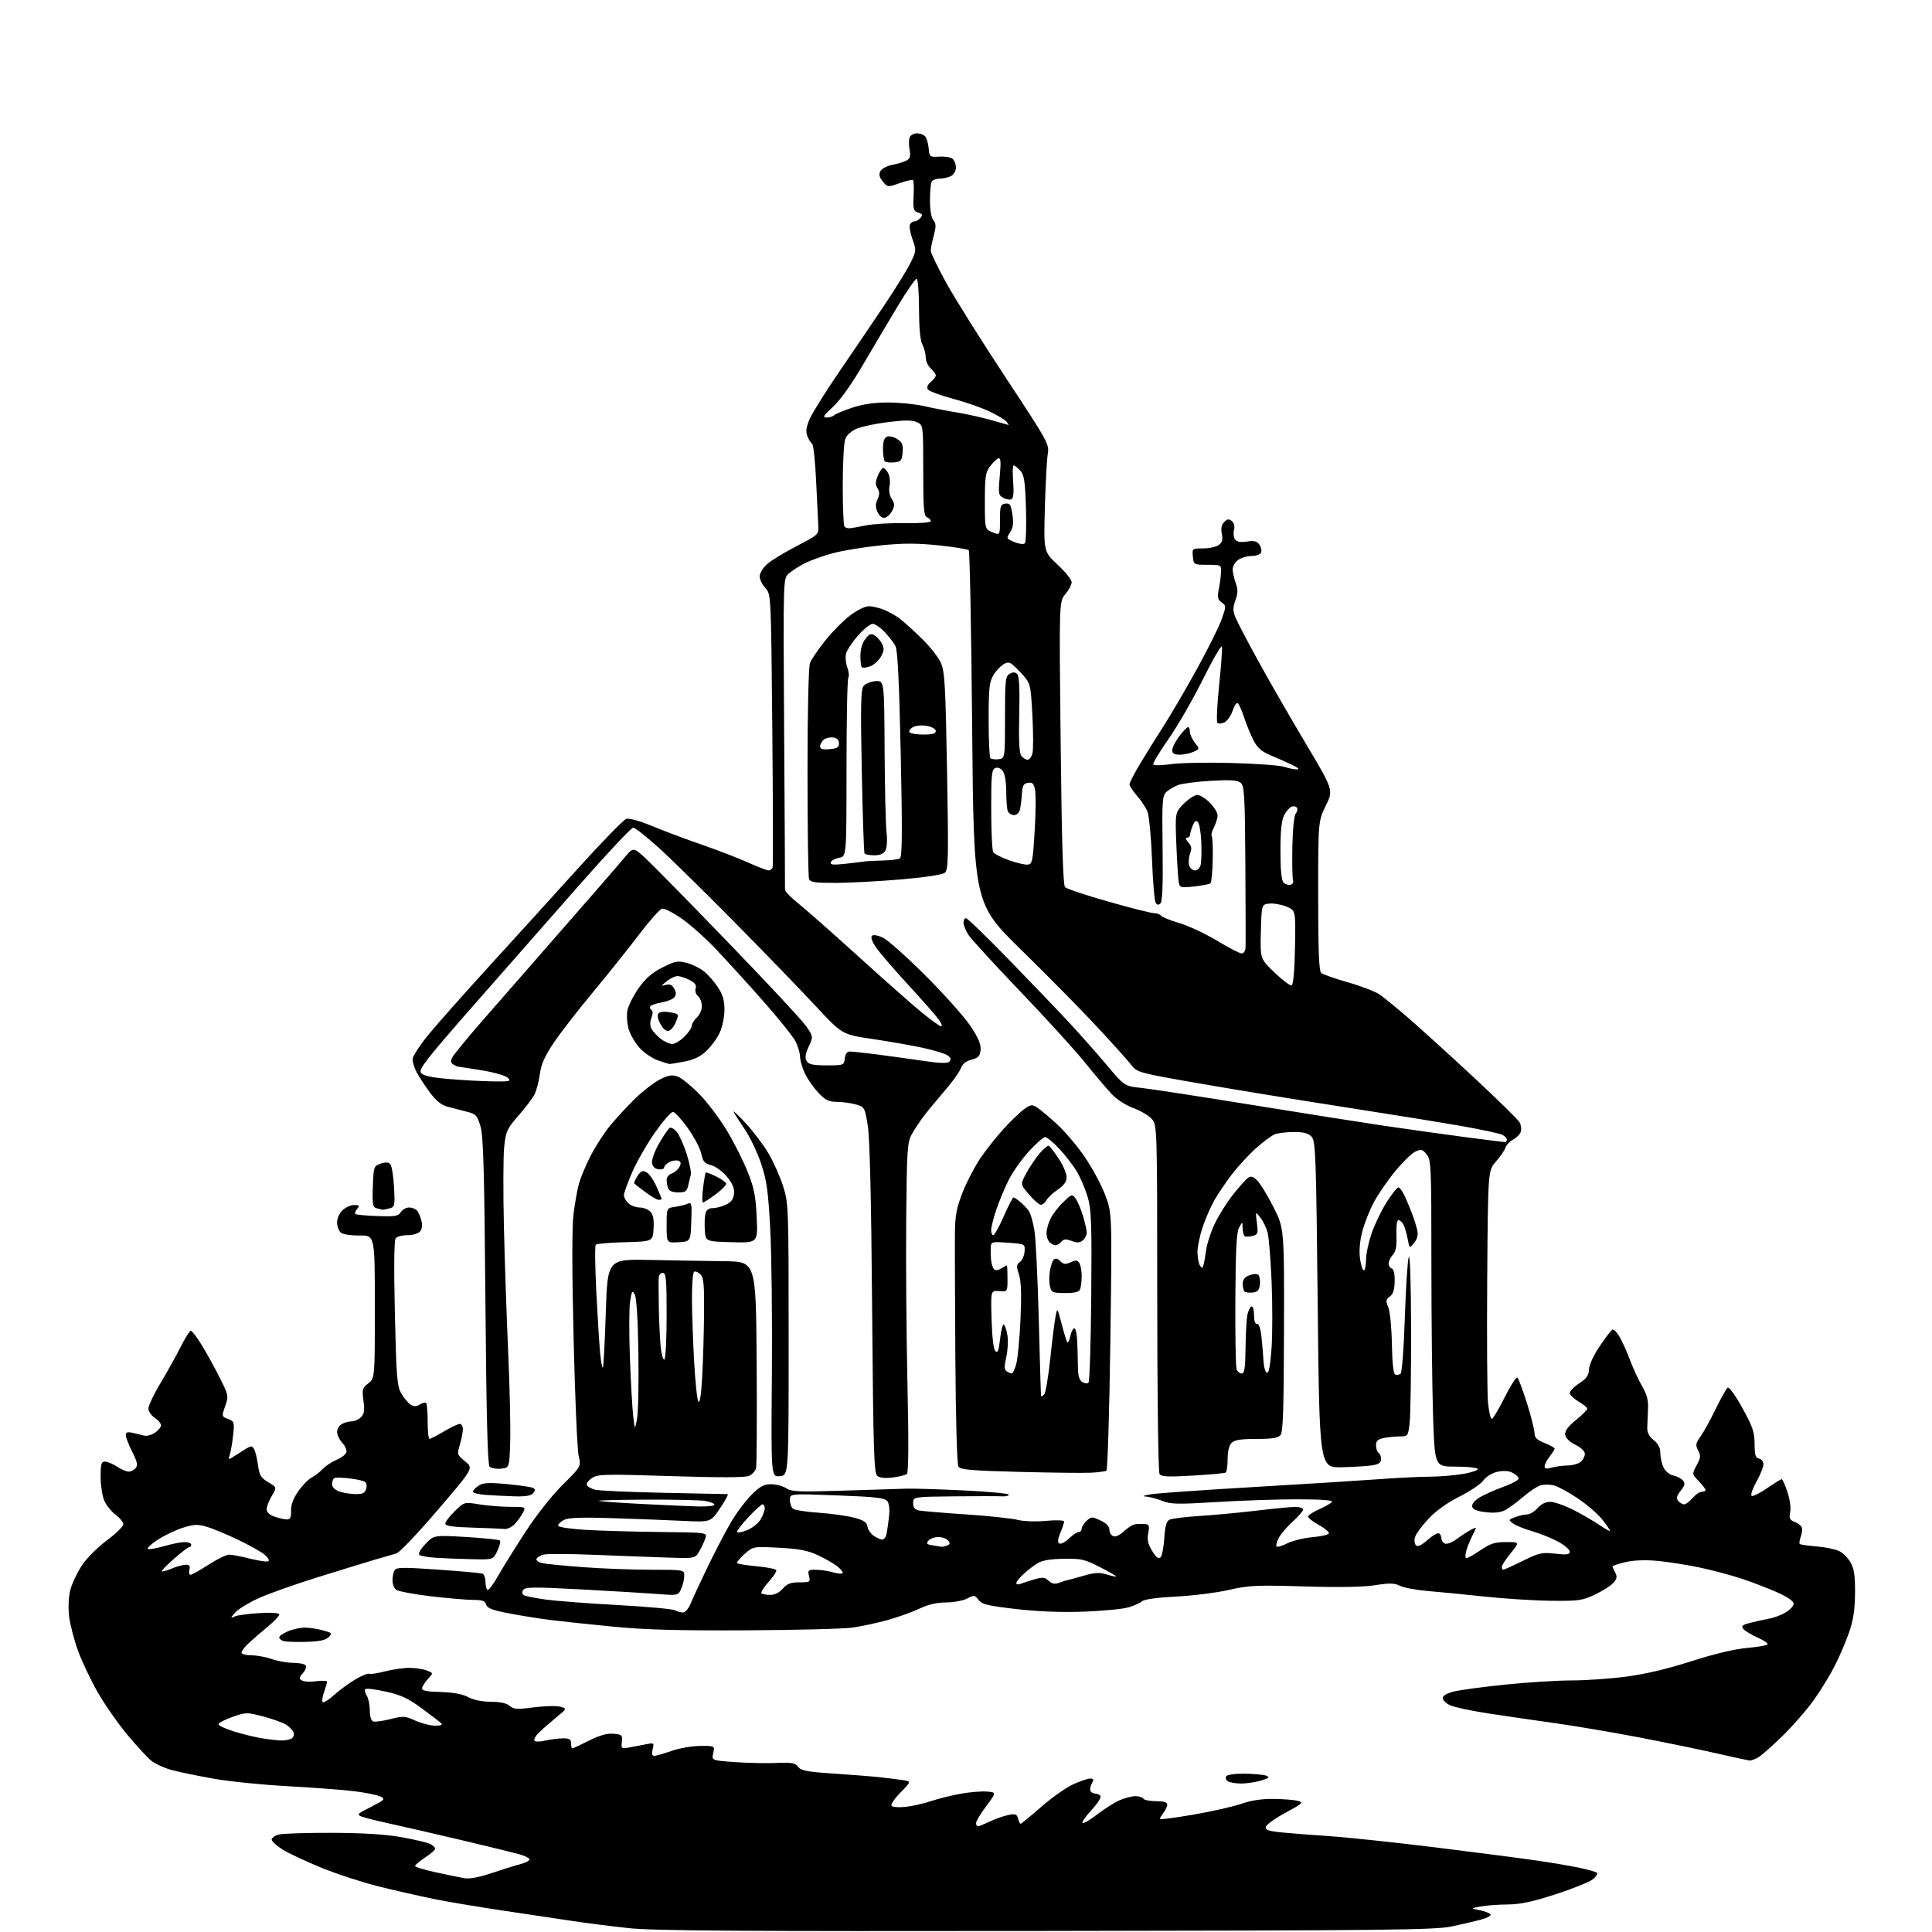 <?xml version="1.0" encoding="UTF-8" standalone="no"?>
<svg 
  version="1.1" 
  xmlns="http://www.w3.org/2000/svg" 
  xmlns:xlink="http://www.w3.org/1999/xlink" 
  xmlns:svg="http://www.w3.org/2000/svg"
  xmlns:rdf="http://www.w3.org/1999/02/22-rdf-syntax-ns#"
  xmlns:cc="http://creativecommons.org/ns#"
  xmlns:dc="http://purl.org/dc/elements/1.1/"
  viewBox="0 0 768 768"
  width="768"
  height="768"
>
<style>svg {background-color: white; }</style>"
<path stroke="none" fill="black" fill-rule="evenodd" d="M416.00,767.58C294.20,767.75 259.92,767.52 250.00,766.47C243.12,765.73 232.78,764.42 227.00,763.54C221.22,762.66 208.85,760.81 199.50,759.42C190.15,758.04 178.00,755.99 172.50,754.88C167.00,753.76 157.19,751.53 150.70,749.93C144.22,748.32 133.87,744.95 127.70,742.43C121.54,739.91 114.59,736.65 112.25,735.17C109.92,733.70 108.00,731.95 108.00,731.27C108.00,730.59 109.24,729.69 110.75,729.27C112.26,728.85 121.83,728.54 132.00,728.58C144.68,728.63 153.44,729.19 159.85,730.35C164.99,731.27 170.05,732.49 171.10,733.05C172.14,733.61 173.00,734.44 173.00,734.90C173.00,735.36 171.20,736.93 169.00,738.38C166.80,739.84 165.00,741.36 165.00,741.76C165.00,742.17 168.71,743.30 173.25,744.28C177.79,745.26 182.89,746.31 184.59,746.62C186.54,746.98 190.39,746.27 195.09,744.69C199.16,743.32 204.43,741.68 206.78,741.05C209.13,740.42 210.80,739.49 210.49,738.98C210.17,738.47 208.25,737.59 206.21,737.03C204.17,736.46 194.18,734.03 184.00,731.61C173.82,729.20 161.17,726.28 155.88,725.13C150.59,723.98 145.19,722.64 143.89,722.15C141.68,721.34 141.93,721.07 147.45,718.28C152.85,715.55 153.20,715.18 151.35,714.19C150.23,713.59 145.53,712.63 140.90,712.05C136.28,711.48 124.40,710.58 114.50,710.05C104.60,709.53 91.33,708.19 85.00,707.07C78.67,705.95 71.15,704.40 68.28,703.62C65.42,702.84 61.82,701.22 60.28,700.03C58.75,698.83 54.43,694.17 50.69,689.68C46.94,685.18 41.63,677.57 38.88,672.78C36.13,667.98 32.59,660.51 31.01,656.18C29.43,651.85 27.83,645.65 27.46,642.39C27.06,638.83 27.26,634.69 27.97,631.99C28.61,629.52 30.66,625.18 32.51,622.35C34.43,619.43 38.71,615.12 42.44,612.35C46.05,609.68 49.00,606.80 49.00,605.94C49.00,605.08 47.61,603.35 45.91,602.09C44.21,600.83 42.18,598.29 41.41,596.43C40.63,594.58 40.00,590.35 40.00,587.03C40.00,581.95 40.28,581.00 41.75,581.01C42.71,581.01 44.85,581.91 46.50,583.00C48.15,584.09 50.23,584.99 51.13,584.99C52.02,585.00 53.29,584.36 53.93,583.58C54.86,582.46 54.57,581.09 52.56,577.11C51.15,574.34 50.00,571.37 50.00,570.51C50.00,569.34 50.67,569.11 52.75,569.57C54.26,569.91 56.31,570.41 57.30,570.68C58.29,570.95 60.20,570.44 61.55,569.56C62.90,568.68 64.00,567.34 64.00,566.59C64.00,565.84 62.87,564.49 61.50,563.59C60.12,562.69 59.00,561.01 59.00,559.87C59.00,558.72 61.20,554.12 63.89,549.64C66.57,545.16 70.18,538.69 71.90,535.25C73.62,531.81 75.41,529.00 75.87,529.00C76.34,529.00 78.30,531.59 80.24,534.75C82.18,537.91 85.38,543.73 87.36,547.68C90.88,554.70 90.93,554.96 89.51,558.97C88.08,563.03 88.09,563.08 90.65,564.06C93.09,564.99 93.21,565.35 92.71,570.27C92.41,573.15 91.82,576.62 91.41,577.98C90.66,580.41 90.70,580.43 93.07,578.88C94.41,578.02 96.53,576.67 97.78,575.90C99.75,574.69 100.19,574.70 100.96,575.95C101.46,576.75 102.17,579.61 102.54,582.30C103.12,586.49 103.71,587.48 106.64,589.21C110.06,591.23 110.06,591.23 108.03,594.67C106.91,596.57 106.00,598.94 106.00,599.96C106.00,601.13 107.15,602.21 109.15,602.90C110.88,603.51 113.09,604.00 114.05,604.00C115.40,604.00 115.78,603.21 115.70,600.51C115.64,598.14 116.56,595.66 118.59,592.77C120.24,590.43 122.60,588.01 123.84,587.39C125.09,586.77 127.05,585.25 128.20,584.02C129.34,582.79 131.81,581.14 133.69,580.36C135.56,579.58 137.35,578.25 137.67,577.42C137.99,576.58 137.30,574.89 136.13,573.63C134.96,572.39 134.00,570.40 134.00,569.22C134.00,568.04 134.87,566.60 135.93,566.04C137.00,565.47 138.77,565.00 139.86,565.00C140.96,565.00 142.60,564.26 143.50,563.35C144.80,562.06 145.00,560.66 144.48,556.83C143.86,552.36 144.03,551.77 146.40,549.90C149.00,547.85 149.00,547.85 149.00,519.45C149.00,491.05 149.00,491.05 142.98,491.13C139.57,491.18 136.32,490.68 135.48,489.99C134.67,489.31 134.00,487.48 134.00,485.92C134.00,484.28 134.93,482.21 136.19,481.04C137.39,479.92 139.47,479.00 140.81,479.00C142.88,479.00 143.05,479.23 141.98,480.52C141.28,481.36 140.95,482.29 141.24,482.58C141.53,482.87 145.46,483.24 149.97,483.40C157.06,483.65 158.33,483.44 159.33,481.85C159.96,480.83 161.44,480.00 162.62,480.00C163.79,480.00 165.22,480.57 165.80,481.26C166.37,481.95 167.15,483.75 167.53,485.27C167.96,486.96 167.75,488.60 166.99,489.51C166.30,490.35 164.10,491.00 162.00,491.00C159.93,491.00 157.81,491.56 157.27,492.25C156.66,493.04 156.55,504.05 156.97,522.10C157.57,547.83 157.83,551.02 159.57,553.99C160.63,555.80 162.29,557.78 163.25,558.39C164.53,559.19 165.50,559.17 166.89,558.30C167.93,557.65 169.06,557.39 169.39,557.73C169.73,558.06 170.00,561.41 170.00,565.17C170.00,568.92 170.34,571.99 170.75,571.98C171.16,571.97 173.75,570.63 176.50,569.00C179.25,567.37 182.06,566.03 182.75,566.02C183.44,566.01 184.00,566.96 184.00,568.13C184.00,569.31 183.46,572.06 182.81,574.25C181.64,578.14 181.69,578.30 184.92,580.94C188.24,583.64 188.24,583.64 173.96,600.30C166.11,609.47 158.74,617.22 157.59,617.52C156.44,617.83 152.57,618.94 149.00,620.00C145.43,621.06 135.07,624.24 126.00,627.07C116.92,629.89 106.35,633.66 102.50,635.45C98.65,637.23 94.60,639.74 93.50,641.02C91.50,643.34 91.50,643.34 93.50,642.50C94.60,642.04 98.99,641.47 103.25,641.23C108.21,640.95 111.00,641.16 111.00,641.82C111.00,642.39 108.92,644.58 106.37,646.68C103.83,648.78 100.46,651.70 98.87,653.17C97.29,654.64 96.00,656.33 96.00,656.92C96.00,657.52 97.74,658.00 99.87,658.00C102.01,658.00 105.66,658.67 108.00,659.50C110.34,660.33 114.19,661.00 116.57,661.00C118.94,661.00 121.18,661.48 121.54,662.06C121.90,662.65 121.38,664.03 120.39,665.12C118.85,666.82 118.80,667.26 120.02,668.01C120.81,668.50 123.38,668.64 125.73,668.31C128.08,667.99 130.00,668.09 130.00,668.54C130.00,668.99 129.46,670.84 128.81,672.65C128.15,674.47 127.92,676.25 128.28,676.62C128.65,676.98 130.70,675.69 132.85,673.76C134.99,671.82 138.82,669.02 141.35,667.54C143.87,666.06 146.30,665.07 146.74,665.34C147.17,665.61 149.99,665.19 152.98,664.41C155.98,663.64 160.33,663.00 162.65,663.00C164.97,663.00 168.09,663.46 169.58,664.03C172.29,665.06 172.29,665.06 170.22,667.28C169.08,668.50 168.00,670.14 167.82,670.93C167.57,672.06 169.11,672.41 175.13,672.59C180.22,672.75 183.88,673.43 186.13,674.64C188.22,675.77 191.64,676.46 195.14,676.48C198.87,676.49 201.42,677.05 202.64,678.11C204.24,679.49 205.59,679.57 212.10,678.71C216.29,678.16 221.00,678.03 222.58,678.43C225.45,679.15 225.45,679.15 220.97,682.83C218.51,684.85 215.46,687.52 214.20,688.76C212.93,690.00 212.14,691.42 212.44,691.90C212.76,692.42 214.57,692.42 216.74,691.92C218.81,691.44 221.96,691.04 223.75,691.02C226.34,691.00 227.00,691.41 227.00,693.00C227.00,694.10 227.24,695.00 227.53,695.00C227.82,695.00 230.78,693.63 234.11,691.94C238.33,689.82 241.28,688.98 243.83,689.19C247.22,689.48 247.48,689.72 247.19,692.37C246.89,695.19 246.96,695.23 250.69,694.54C252.79,694.15 255.76,693.58 257.30,693.28C259.92,692.77 260.06,692.91 259.44,695.36C258.97,697.25 259.17,697.99 260.14,697.97C260.89,697.95 263.98,697.06 267.00,696.00C270.02,694.94 275.12,694.05 278.33,694.03C284.16,694.00 284.16,694.00 283.52,696.90C282.88,699.80 282.88,699.80 292.19,700.47C297.31,700.83 304.74,700.98 308.70,700.81C314.77,700.55 316.12,700.79 317.26,702.34C318.38,703.87 320.76,704.32 331.55,705.04C338.67,705.51 346.98,706.17 350.00,706.50C353.02,706.84 357.02,707.34 358.89,707.62C362.28,708.14 362.28,708.14 358.02,712.48C355.68,714.86 354.04,717.25 354.37,717.79C354.70,718.32 357.11,718.55 359.73,718.29C362.36,718.04 367.01,716.99 370.09,715.97C373.16,714.95 378.59,713.61 382.16,712.99C385.72,712.37 390.32,712.00 392.38,712.18C396.12,712.50 396.12,712.50 392.06,717.93C389.83,720.92 388.00,723.95 388.00,724.68C388.00,725.41 388.31,726.00 388.68,726.00C389.06,726.00 391.20,725.14 393.43,724.09C395.67,723.04 398.99,721.87 400.82,721.49C403.65,720.91 404.22,721.12 404.69,722.91C404.99,724.06 405.44,725.00 405.70,725.00C405.95,725.00 409.58,722.02 413.76,718.37C417.94,714.72 423.64,710.68 426.43,709.38C429.22,708.08 432.30,707.02 433.29,707.01C434.77,707.00 434.89,707.34 433.99,709.02C433.39,710.13 433.18,711.48 433.51,712.02C433.85,712.56 434.74,713.00 435.50,713.00C436.26,713.00 437.15,713.44 437.48,713.98C437.82,714.51 436.20,717.00 433.90,719.50C431.59,722.00 429.99,724.32 430.33,724.66C430.67,725.00 433.35,723.43 436.27,721.17C439.20,718.91 443.25,716.38 445.27,715.53C447.29,714.69 450.05,714.00 451.41,714.00C452.77,714.00 454.16,714.45 454.50,715.00C454.84,715.55 457.12,716.00 459.56,716.00C462.55,716.00 464.00,716.43 464.00,717.31C464.00,718.03 463.34,719.49 462.53,720.56C461.72,721.63 461.05,722.76 461.03,723.08C461.01,723.39 466.96,722.62 474.25,721.37C481.54,720.12 490.16,718.17 493.41,717.05C497.38,715.67 501.63,715.03 506.41,715.10C510.31,715.15 514.62,715.51 515.98,715.89C518.23,716.52 517.77,716.96 510.98,720.61C506.87,722.82 503.37,725.33 503.20,726.19C502.96,727.42 504.24,727.89 509.20,728.39C512.67,728.74 521.35,729.42 528.50,729.90C535.65,730.38 554.77,732.41 571.00,734.42C587.23,736.43 605.23,738.76 611.00,739.61C616.77,740.45 624.34,741.74 627.81,742.46C631.27,743.19 634.42,744.09 634.81,744.48C635.19,744.86 634.45,746.02 633.17,747.06C631.89,748.10 625.28,750.76 618.47,752.97C609.16,756.00 604.40,757.01 599.29,757.06C595.56,757.09 590.70,757.45 588.50,757.86C584.50,758.61 584.50,758.61 588.21,759.34C590.26,759.75 592.18,760.49 592.50,760.99C592.81,761.50 591.13,762.43 588.78,763.07C586.43,763.71 581.12,764.94 577.00,765.80C570.40,767.19 551.13,767.40 416.00,767.58zM493.38,708.98C491.25,708.98 488.88,708.58 488.12,708.10C487.36,707.62 487.05,706.72 487.43,706.11C487.83,705.46 490.90,705.03 494.81,705.07C498.49,705.11 502.34,705.47 503.37,705.88C504.89,706.47 504.49,706.84 501.25,707.81C499.06,708.46 495.52,708.99 493.38,708.98zM695.50,699.85C694.95,699.80 689.10,698.53 682.50,697.02C675.90,695.51 661.95,692.64 651.50,690.63C641.05,688.63 625.98,686.07 618.00,684.96C610.02,683.85 598.04,682.10 591.37,681.08C584.70,680.06 577.95,678.60 576.37,677.85C574.79,677.09 573.50,675.80 573.50,674.99C573.50,674.06 575.18,673.08 578.00,672.39C580.48,671.78 589.71,670.54 598.52,669.64C607.34,668.74 619.13,668.00 624.72,668.00C630.32,668.00 640.11,667.32 646.49,666.48C654.11,665.48 662.94,663.39 672.29,660.38C681.15,657.53 689.40,655.55 694.20,655.12C698.43,654.74 702.22,654.12 702.60,653.73C702.99,653.34 701.27,652.12 698.79,651.02C696.30,649.92 693.72,648.37 693.06,647.57C692.05,646.36 692.49,645.95 695.68,645.12C697.78,644.57 701.13,643.83 703.13,643.47C705.13,643.11 708.17,641.97 709.88,640.93C711.60,639.88 713.00,638.33 713.00,637.47C713.00,636.53 710.51,634.80 706.64,633.06C703.14,631.49 696.90,629.07 692.77,627.69C688.65,626.30 681.05,624.27 675.89,623.16C670.72,622.06 663.04,620.85 658.80,620.47C653.85,620.02 649.31,620.21 646.05,620.99C643.27,621.65 641.00,622.41 641.00,622.67C641.00,622.92 641.49,624.04 642.08,625.15C642.93,626.74 642.77,627.60 641.33,629.23C640.32,630.36 637.02,632.45 634.00,633.88C628.96,636.25 627.49,636.46 616.50,636.33C609.90,636.26 597.98,635.50 590.00,634.65C582.02,633.80 571.90,632.81 567.50,632.45C563.10,632.09 558.20,631.17 556.62,630.41C554.28,629.28 552.40,629.23 546.62,630.14C541.96,630.88 532.24,631.05 518.46,630.63C499.49,630.06 496.55,630.19 488.46,632.03C483.53,633.15 474.10,634.33 467.50,634.66C460.05,635.03 454.93,635.74 454.00,636.53C453.18,637.23 450.70,638.33 448.50,638.97C446.30,639.61 438.43,640.37 431.00,640.65C422.10,640.99 412.91,640.64 404.04,639.63C392.60,638.32 390.34,637.77 389.00,635.99C387.51,634.03 387.24,633.99 384.46,635.44C382.83,636.29 379.07,636.99 376.10,636.99C372.45,637.00 369.01,637.80 365.51,639.45C362.67,640.80 357.00,642.83 352.92,643.97C348.84,645.11 342.57,646.46 339.00,646.98C335.43,647.49 316.30,647.99 296.50,648.08C269.41,648.21 256.29,647.85 243.50,646.60C234.15,645.69 222.90,644.49 218.50,643.93C214.10,643.38 206.73,642.19 202.11,641.30C195.65,640.04 193.62,639.25 193.25,637.84C192.87,636.39 191.78,636.00 188.13,635.99C185.59,635.99 177.94,635.33 171.14,634.53C164.35,633.72 158.16,632.55 157.39,631.91C156.63,631.28 156.01,629.57 156.02,628.13C156.02,626.68 156.42,624.89 156.89,624.14C157.60,623.02 160.49,622.98 174.12,623.95C183.13,624.59 191.06,625.30 191.75,625.52C192.44,625.75 193.00,627.30 193.00,628.97C193.00,630.64 193.42,632.00 193.93,632.00C194.44,632.00 196.32,629.41 198.11,626.25C199.90,623.09 204.73,615.33 208.85,609.00C213.23,602.27 219.38,594.48 223.67,590.22C231.02,582.95 231.02,582.95 230.02,578.72C229.48,576.40 228.57,555.57 228.02,532.43C227.35,504.68 227.34,487.71 227.99,482.58C228.53,478.30 229.48,472.95 230.09,470.68C230.70,468.42 232.69,463.60 234.51,459.99C236.33,456.37 239.67,451.07 241.93,448.21C244.19,445.35 248.77,440.33 252.11,437.05C255.45,433.77 260.11,430.16 262.46,429.02C265.91,427.35 267.27,427.15 269.50,428.00C271.01,428.58 274.84,431.69 277.99,434.91C281.15,438.14 286.02,444.57 288.82,449.21C291.62,453.84 295.35,461.21 297.11,465.57C299.77,472.17 300.39,475.23 300.79,483.79C301.27,494.07 301.27,494.07 290.88,493.79C280.50,493.50 280.50,493.50 280.18,489.08C280.01,486.65 280.12,483.67 280.42,482.46C280.80,480.96 281.74,480.25 283.34,480.25C284.64,480.25 287.01,479.63 288.60,478.87C290.70,477.87 291.58,476.66 291.78,474.49C291.99,472.34 291.20,470.45 288.97,467.76C287.25,465.69 284.47,463.66 282.72,463.21C280.11,462.53 279.43,461.74 278.78,458.63C278.35,456.56 275.94,451.97 273.41,448.43C270.89,444.89 268.22,442.00 267.48,442.00C266.74,442.00 263.56,445.66 260.41,450.13C257.26,454.60 253.18,461.69 251.35,465.88C249.52,470.07 248.02,474.22 248.01,475.10C248.01,475.97 248.82,477.43 249.83,478.35C250.83,479.26 252.83,480.00 254.26,480.00C255.69,480.00 257.59,480.73 258.48,481.62C259.64,482.79 260.01,484.67 259.80,488.37C259.50,493.50 259.50,493.50 248.51,493.79C242.47,493.94 237.21,494.39 236.83,494.79C236.44,495.18 236.54,503.60 237.04,513.50C237.54,523.40 238.23,534.35 238.56,537.83C238.90,541.31 239.39,543.94 239.65,543.68C239.91,543.42 240.44,533.60 240.81,521.85C241.50,500.50 241.50,500.50 258.50,500.85C267.85,501.05 281.12,501.27 288.00,501.35C300.50,501.50 300.50,501.50 300.78,541.50C300.93,563.50 300.83,582.44 300.55,583.58C300.27,584.72 299.02,586.12 297.77,586.68C296.24,587.37 286.16,587.40 266.69,586.78C240.68,585.94 237.64,586.00 235.38,587.49C234.00,588.39 233.05,589.64 233.25,590.26C233.46,590.88 234.94,591.74 236.53,592.17C238.13,592.59 250.47,593.15 263.97,593.41C277.46,593.67 288.83,593.91 289.24,593.94C289.65,593.97 288.30,596.50 286.24,599.56C282.50,605.11 282.50,605.11 271.50,604.57C265.45,604.27 252.85,603.79 243.50,603.49C230.77,603.09 225.90,603.27 224.11,604.23C222.80,604.93 221.78,605.95 221.85,606.50C221.92,607.05 226.80,607.79 232.74,608.14C238.66,608.50 251.95,608.88 262.29,608.99C281.02,609.19 281.07,609.19 280.43,611.34C280.08,612.53 279.02,614.85 278.08,616.50C276.36,619.50 276.36,619.50 265.93,619.18C260.19,619.00 247.18,618.51 237.00,618.09C226.82,617.67 217.40,617.62 216.07,617.97C214.73,618.32 213.46,619.11 213.26,619.71C213.06,620.32 214.16,621.08 215.70,621.40C217.24,621.73 224.57,622.44 232.00,622.99C239.43,623.54 251.46,624.00 258.75,624.00C272.00,624.00 272.00,624.00 272.00,626.45C272.00,627.80 271.45,630.11 270.78,631.58C269.57,634.24 269.51,634.26 261.63,633.65C257.27,633.31 243.61,632.50 231.28,631.83C212.05,630.80 208.72,630.83 207.97,632.05C207.41,632.95 207.53,633.72 208.30,634.15C208.97,634.52 212.88,635.29 217.01,635.86C221.13,636.42 233.95,637.40 245.50,638.03C257.05,638.66 267.28,639.59 268.24,640.09C269.19,640.59 270.68,641.00 271.54,641.00C272.41,641.00 273.78,639.33 274.63,637.25C275.48,635.19 278.45,628.77 281.24,623.00C284.02,617.23 288.10,609.39 290.30,605.58C292.49,601.78 296.23,596.71 298.62,594.33C302.10,590.84 303.64,590.00 306.51,590.00C308.47,590.00 311.17,590.72 312.52,591.60C314.65,593.00 317.58,593.12 335.23,592.55C346.38,592.19 357.75,591.84 360.50,591.76C363.25,591.69 373.49,592.01 383.25,592.47C393.01,592.94 401.00,593.70 401.00,594.16C401.00,594.63 399.76,594.92 398.25,594.82C396.74,594.72 388.19,594.72 379.25,594.82C363.00,595.00 363.00,595.00 363.00,597.48C363.00,599.25 363.65,600.10 365.25,600.43C366.49,600.69 374.93,601.40 384.00,602.00C393.07,602.61 402.30,603.59 404.50,604.17C406.80,604.77 411.57,604.94 415.75,604.57C419.97,604.19 423.00,604.30 423.00,604.84C423.00,605.34 422.33,607.36 421.51,609.32C420.48,611.78 420.35,613.10 421.09,613.56C421.68,613.92 423.39,613.04 424.89,611.61C426.38,610.17 428.15,609.00 428.80,609.00C429.46,609.00 430.00,608.39 430.00,607.65C430.00,606.92 430.89,605.51 431.97,604.53C433.83,602.84 434.14,602.84 437.47,604.42C439.76,605.51 441.00,606.79 441.00,608.08C441.00,609.17 441.70,610.33 442.56,610.66C443.49,611.02 445.21,610.21 446.84,608.66C448.33,607.23 450.44,605.97 451.53,605.87C452.61,605.77 454.31,605.75 455.30,605.84C456.79,605.97 456.98,606.59 456.44,609.46C455.95,612.10 456.33,613.79 458.02,616.54C459.61,619.11 460.56,619.84 461.33,619.07C461.92,618.48 462.59,615.06 462.82,611.47C463.12,606.74 463.69,604.71 464.87,604.11C465.77,603.65 471.23,602.97 477.00,602.61C482.77,602.24 492.90,601.29 499.50,600.50C506.10,599.71 512.96,599.05 514.75,599.03C516.54,599.01 518.00,599.48 518.00,600.07C518.00,600.66 516.15,602.80 513.90,604.82C511.64,606.85 509.14,609.78 508.33,611.34C507.52,612.91 507.12,614.45 507.44,614.77C507.76,615.09 509.71,614.51 511.76,613.48C513.82,612.45 518.32,611.35 521.77,611.05C525.22,610.75 528.14,610.06 528.27,609.52C528.40,608.98 526.59,607.48 524.25,606.19C521.91,604.91 520.00,603.41 520.00,602.87C520.00,602.33 522.01,601.00 524.46,599.92C526.91,598.83 529.19,597.51 529.52,596.97C529.90,596.36 524.74,596.00 515.59,596.00C507.60,596.00 493.15,596.49 483.48,597.09C468.06,598.04 465.39,597.97 461.92,596.59C459.74,595.71 456.73,594.94 455.23,594.86C453.73,594.78 454.98,594.37 458.00,593.94C461.02,593.51 479.48,592.22 499.00,591.08C518.52,589.95 540.58,588.56 548.00,588.01C555.42,587.46 564.61,587.01 568.42,587.00C572.22,587.00 578.18,586.50 581.66,585.90C585.14,585.29 587.74,584.39 587.44,583.90C587.13,583.40 583.15,583.00 578.60,583.00C570.32,583.00 570.32,583.00 569.66,562.75C569.30,551.61 569.00,524.21 569.00,501.86C569.00,463.56 568.89,461.09 567.12,458.90C565.47,456.86 564.91,456.72 562.68,457.74C561.28,458.38 557.67,461.88 554.66,465.52C551.66,469.16 547.82,474.74 546.13,477.90C544.44,481.07 542.37,486.32 541.53,489.56C540.55,493.31 540.22,497.19 540.62,500.23C540.97,502.85 541.65,505.00 542.13,505.00C542.61,505.00 543.01,503.09 543.02,500.75C543.03,498.41 544.08,493.56 545.35,489.98C546.61,486.39 549.30,480.88 551.31,477.73C553.33,474.58 555.38,472.00 555.87,472.00C556.37,472.00 557.46,473.46 558.30,475.25C559.15,477.04 560.51,480.30 561.33,482.50C562.16,484.70 563.09,487.69 563.41,489.15C563.79,490.92 563.37,492.55 562.14,494.08C560.29,496.36 560.29,496.36 559.56,492.45C559.15,490.30 558.40,487.74 557.88,486.77C557.36,485.80 556.47,485.00 555.91,485.00C555.31,485.00 554.98,487.45 555.11,490.99C555.27,495.40 554.89,497.46 553.66,498.82C552.75,499.83 552.00,501.37 552.00,502.25C552.00,503.12 552.56,504.02 553.25,504.25C554.03,504.51 554.46,506.42 554.40,509.36C554.34,512.68 553.77,514.45 552.48,515.39C550.88,516.56 550.80,517.11 551.88,519.70C552.56,521.35 553.19,527.85 553.30,534.32C553.43,541.64 553.91,546.13 554.59,546.39C555.19,546.63 556.14,546.52 556.70,546.16C557.31,545.77 558.02,536.60 558.45,523.60C558.85,511.55 559.56,500.75 560.02,499.60C560.52,498.38 560.90,510.71 560.93,529.00C560.96,546.33 560.70,562.86 560.35,565.75C559.74,570.87 559.64,571.00 556.49,571.00C554.71,571.00 551.84,571.28 550.12,571.62C547.70,572.11 547.00,572.77 547.00,574.57C547.00,575.84 547.45,577.16 548.00,577.50C548.55,577.84 549.00,578.97 549.00,580.01C549.00,581.37 548.08,582.06 545.75,582.46C543.96,582.76 538.45,583.12 533.50,583.25C524.50,583.50 524.50,583.50 523.81,518.65C523.18,459.34 522.98,453.63 521.41,451.90C520.13,450.49 518.33,450.00 514.41,450.00C511.51,450.00 508.08,450.40 506.80,450.89C505.52,451.37 502.10,453.91 499.19,456.52C496.29,459.13 492.00,463.79 489.65,466.88C487.30,469.97 484.21,474.54 482.77,477.04C481.34,479.53 479.23,484.36 478.08,487.76C476.94,491.16 476.01,495.64 476.02,497.72C476.02,499.80 476.45,502.16 476.96,502.97C477.78,504.27 477.95,504.27 478.37,502.97C478.64,502.16 479.12,499.44 479.46,496.93C479.79,494.42 481.34,489.69 482.89,486.43C484.44,483.17 487.66,478.02 490.05,475.00C492.44,471.98 495.09,468.97 495.95,468.32C497.19,467.38 497.94,467.55 499.68,469.18C500.88,470.30 503.80,475.06 506.18,479.75C510.50,488.29 510.50,488.29 510.41,528.60C510.34,559.78 510.03,569.26 509.04,570.46C508.07,571.62 505.72,572.00 499.45,572.00C493.23,572.00 490.75,572.40 489.57,573.57C488.57,574.57 488.00,576.92 488.00,580.01C488.00,582.69 487.65,585.10 487.21,585.37C486.78,585.64 480.89,586.18 474.11,586.57C464.08,587.16 461.64,587.04 460.92,585.90C460.42,585.12 460.02,553.89 460.02,515.81C460.00,447.11 460.00,447.11 457.75,444.69C456.51,443.36 453.25,441.46 450.50,440.47C447.68,439.46 443.97,437.07 442.00,435.00C440.07,432.98 435.27,427.31 431.32,422.41C427.38,417.51 415.74,404.73 405.46,394.00C395.18,383.27 385.92,373.15 384.89,371.50C383.85,369.85 383.01,367.71 383.00,366.75C383.00,365.79 383.45,365.00 384.01,365.00C384.57,365.00 392.13,372.31 400.82,381.25C409.51,390.19 420.20,401.33 424.56,406.01C428.93,410.69 435.77,418.40 439.76,423.15C447.02,431.77 447.02,431.77 453.76,432.47C457.47,432.86 476.93,435.85 497.00,439.11C517.08,442.37 541.15,446.16 550.50,447.55C559.85,448.93 574.25,450.94 582.50,452.03C590.75,453.11 597.84,454.00 598.25,454.00C598.66,454.00 599.00,453.57 599.00,453.04C599.00,452.50 598.20,451.64 597.23,451.12C596.25,450.60 588.94,449.02 580.98,447.62C573.01,446.22 551.88,442.80 534.00,440.03C516.12,437.26 490.39,433.06 476.80,430.69C452.81,426.52 452.04,426.31 449.81,423.45C448.55,421.83 442.52,415.10 436.40,408.50C430.28,401.90 416.68,388.09 406.18,377.82C387.08,359.14 387.08,359.14 386.45,289.32C386.11,250.92 385.50,219.16 385.10,218.73C384.70,218.31 379.30,217.44 373.10,216.79C364.48,215.89 359.11,215.89 350.17,216.78C343.75,217.43 335.26,218.81 331.30,219.85C327.34,220.89 322.17,222.74 319.80,223.96C317.44,225.19 314.56,227.05 313.41,228.11C311.33,230.04 311.32,230.22 311.71,291.27C311.93,324.95 312.08,353.03 312.05,353.69C312.02,354.34 314.43,356.81 317.40,359.19C320.37,361.56 331.10,371.02 341.24,380.22C351.37,389.41 362.70,399.43 366.42,402.47C370.13,405.51 373.61,408.00 374.15,408.00C374.69,408.00 374.24,406.76 373.14,405.25C372.05,403.74 366.60,397.55 361.04,391.50C355.48,385.45 349.75,378.80 348.30,376.71C346.72,374.43 346.04,372.56 346.59,372.01C347.14,371.46 348.89,371.76 351.00,372.76C352.93,373.67 360.59,380.51 368.04,387.96C375.49,395.41 383.50,404.40 385.84,407.94C388.93,412.61 390.02,415.20 389.80,417.38C389.55,419.84 388.90,420.54 386.21,421.23C383.99,421.80 382.59,422.94 381.91,424.73C381.36,426.20 378.54,430.12 375.66,433.45C372.78,436.78 369.04,441.30 367.35,443.50C365.66,445.70 363.42,449.07 362.39,451.00C360.67,454.18 360.47,457.32 360.23,485.00C360.08,501.77 360.31,531.18 360.73,550.34C361.24,573.29 361.16,585.44 360.50,585.95C359.95,586.37 357.43,586.99 354.89,587.32C351.93,587.71 349.73,587.49 348.75,586.71C347.42,585.66 347.15,577.11 346.68,520.00C346.32,475.55 345.75,452.17 344.93,447.26C343.73,440.13 343.65,440.00 340.10,439.01C338.12,438.46 334.75,438.01 332.62,438.01C329.43,438.00 328.10,437.33 325.21,434.27C323.28,432.21 320.87,428.72 319.87,426.52C318.86,424.31 318.03,421.36 318.02,419.96C318.01,418.57 317.20,415.85 316.22,413.92C315.23,412.00 309.27,404.60 302.97,397.48C296.66,390.36 288.19,381.07 284.14,376.83C280.08,372.59 274.07,367.27 270.78,365.01C267.48,362.75 264.07,361.03 263.20,361.20C262.33,361.37 258.21,366.00 254.03,371.50C249.86,377.00 241.58,387.35 235.64,394.50C229.69,401.65 222.68,410.70 220.06,414.61C216.51,419.91 215.11,423.08 214.59,427.02C214.21,429.93 213.24,433.56 212.46,435.09C211.67,436.61 208.80,440.40 206.08,443.50C201.54,448.69 201.09,449.69 200.43,455.82C200.04,459.49 199.98,473.75 200.31,487.50C200.63,501.25 201.40,523.75 202.01,537.50C202.62,551.25 202.98,567.23 202.81,573.00C202.50,583.50 202.50,583.50 199.12,583.82C197.27,584.00 195.24,583.64 194.62,583.02C193.83,582.23 193.34,563.07 192.96,517.20C192.53,465.25 192.15,451.56 191.00,447.73C189.72,443.45 189.18,442.85 185.79,441.98C183.70,441.44 180.31,440.56 178.24,440.03C175.47,439.32 173.52,437.78 170.86,434.23C168.88,431.57 166.52,427.98 165.63,426.25C164.73,424.52 164.00,422.20 164.00,421.11C164.00,420.01 166.66,415.83 169.91,411.81C173.16,407.79 184.24,395.27 194.53,384.00C204.82,372.73 220.84,355.09 230.13,344.81C239.42,334.54 247.89,325.85 248.95,325.52C250.09,325.15 254.38,326.35 259.46,328.45C264.17,330.41 273.09,333.75 279.27,335.88C285.44,338.01 293.60,341.16 297.39,342.88C301.18,344.59 304.84,346.00 305.53,346.00C306.22,346.00 306.95,345.44 307.14,344.75C307.34,344.06 307.27,319.35 307.00,289.83C306.50,236.16 306.50,236.16 304.25,233.77C303.01,232.45 302.00,230.35 302.00,229.10C302.00,227.82 303.31,225.67 304.97,224.22C306.60,222.78 311.89,219.56 316.72,217.06C325.36,212.57 325.50,212.44 325.29,209.00C325.17,207.07 324.78,199.08 324.42,191.24C324.07,183.40 323.35,176.71 322.83,176.39C322.30,176.07 321.45,174.69 320.93,173.32C320.22,171.45 320.47,169.72 321.94,166.39C323.02,163.95 328.29,155.56 333.64,147.73C339.00,139.90 347.01,128.09 351.44,121.47C355.87,114.86 360.59,107.23 361.92,104.52C364.26,99.76 364.29,99.46 362.75,95.18C361.87,92.74 361.40,90.13 361.69,89.38C361.98,88.62 362.79,88.00 363.48,88.00C364.18,88.00 365.28,87.36 365.93,86.58C366.87,85.45 366.68,85.03 365.00,84.50C363.12,83.90 362.92,83.18 363.17,77.98C363.33,74.76 363.23,71.90 362.95,71.61C362.66,71.33 360.27,71.86 357.64,72.80C352.87,74.49 352.84,74.49 350.94,72.16C349.53,70.44 349.28,69.34 349.99,68.02C350.51,67.04 352.64,65.92 354.70,65.53C356.77,65.14 359.30,64.37 360.33,63.83C361.79,63.04 362.06,62.12 361.58,59.55C361.24,57.74 361.24,55.53 361.59,54.63C361.93,53.74 363.24,53.00 364.48,53.00C365.73,53.00 367.22,53.56 367.80,54.25C368.37,54.94 368.99,57.08 369.17,59.00C369.49,62.39 369.62,62.49 373.41,62.26C375.56,62.13 377.92,62.52 378.66,63.13C379.40,63.74 380.00,65.30 380.00,66.59C380.00,67.88 379.13,69.39 378.07,69.96C377.00,70.53 375.00,71.00 373.62,71.00C372.25,71.00 370.79,71.53 370.39,72.17C369.99,72.82 369.67,76.17 369.67,79.62C369.67,83.42 370.20,86.54 371.02,87.52C372.12,88.84 372.15,90.00 371.19,93.59C370.53,96.03 370.00,98.76 370.00,99.65C370.00,100.53 372.75,106.27 376.12,112.38C379.48,118.50 390.10,135.42 399.70,149.98C416.71,175.78 417.15,176.57 416.50,180.48C416.13,182.69 415.62,192.33 415.35,201.90C414.87,219.30 414.87,219.30 420.43,224.48C423.50,227.33 426.00,230.46 426.00,231.44C426.00,232.41 424.88,234.55 423.51,236.18C421.01,239.14 421.01,239.14 421.63,295.32C422.06,334.87 422.58,351.84 423.37,352.66C423.99,353.31 431.75,355.89 440.61,358.41C449.47,360.94 457.65,363.00 458.80,363.00C459.94,363.00 461.15,363.44 461.48,363.97C461.81,364.50 465.13,365.85 468.85,366.96C472.58,368.07 479.34,371.23 483.88,373.99C488.42,376.74 492.78,379.00 493.57,379.00C494.36,379.00 495.06,377.99 495.12,376.75C495.19,375.51 495.16,360.55 495.05,343.50C494.87,315.87 494.66,312.35 493.17,311.15C491.90,310.12 489.08,309.94 481.36,310.38C475.78,310.71 469.93,311.46 468.36,312.05C466.79,312.65 464.69,313.88 463.69,314.78C462.03,316.29 461.90,318.19 462.15,337.20C462.34,351.33 462.08,358.32 461.33,359.07C460.53,359.87 460.00,359.81 459.39,358.84C458.92,358.10 458.27,350.30 457.93,341.50C457.59,332.70 456.78,324.19 456.12,322.59C455.47,320.99 453.60,318.16 451.96,316.31C450.33,314.45 449.00,312.41 449.00,311.78C449.00,311.14 450.90,307.44 453.23,303.56C455.55,299.68 459.77,292.90 462.61,288.50C465.44,284.10 471.36,273.98 475.76,266.00C480.16,258.02 484.60,249.10 485.63,246.17C487.46,240.96 487.46,240.82 485.61,239.46C484.06,238.33 483.86,237.40 484.48,234.29C484.90,232.21 485.30,229.16 485.37,227.52C485.50,224.56 485.46,224.54 480.00,224.52C474.53,224.50 474.50,224.48 474.19,221.25C473.88,218.03 473.92,218.00 478.25,218.00C480.65,218.00 483.45,217.39 484.46,216.65C485.86,215.63 486.16,214.55 485.69,212.19C485.26,210.03 485.55,208.60 486.64,207.50C487.89,206.25 488.51,206.18 489.67,207.14C490.59,207.91 490.91,209.24 490.52,210.77C490.19,212.10 490.41,213.79 491.02,214.52C491.75,215.41 493.33,215.66 495.71,215.27C498.44,214.83 499.61,215.11 500.58,216.44C501.29,217.41 501.62,218.83 501.32,219.60C501.02,220.39 499.41,221.00 497.62,221.00C495.87,221.00 493.44,221.70 492.22,222.56C491.00,223.41 490.00,225.07 490.00,226.24C490.00,227.40 490.54,229.85 491.20,231.68C492.15,234.30 492.13,235.75 491.11,238.57C490.07,241.45 490.06,242.76 491.07,245.32C491.76,247.07 495.92,255.03 500.31,263.00C504.70,270.98 513.19,285.72 519.18,295.77C530.07,314.04 530.07,314.04 527.03,320.25C524.00,326.47 524.00,326.47 524.00,356.11C524.00,378.61 524.30,386.00 525.25,386.79C525.94,387.36 530.77,389.05 536.00,390.54C541.23,392.04 546.85,394.21 548.50,395.37C550.15,396.53 555.10,400.58 559.50,404.36C563.90,408.14 575.51,418.67 585.30,427.77C595.08,436.86 603.55,445.15 604.10,446.19C604.66,447.23 604.85,448.89 604.54,449.88C604.22,450.87 602.86,452.27 601.50,453.00C600.14,453.73 598.76,455.18 598.43,456.23C598.10,457.27 596.40,459.75 594.66,461.73C591.50,465.33 591.50,465.33 591.19,508.42C591.02,532.11 591.17,554.31 591.52,557.75C591.87,561.19 592.54,564.00 593.01,564.00C593.48,564.00 595.77,560.19 598.09,555.54C600.42,550.89 602.69,547.31 603.14,547.59C603.59,547.87 605.32,552.44 606.98,557.76C608.64,563.07 610.00,568.45 610.00,569.72C610.00,571.47 610.96,572.40 614.00,573.62C616.20,574.50 617.99,575.51 617.98,575.86C617.97,576.21 617.08,577.62 616.00,579.00C614.92,580.38 614.03,582.11 614.02,582.86C614.01,583.87 614.70,584.01 616.75,583.42C618.26,582.98 621.12,582.59 623.09,582.56C625.07,582.53 627.43,581.88 628.34,581.13C629.25,580.37 630.00,578.95 630.00,577.96C630.00,576.88 628.51,575.44 626.25,574.33C623.94,573.20 622.38,571.68 622.20,570.36C621.98,568.84 623.20,567.15 626.45,564.49C628.95,562.44 631.00,560.41 631.00,559.98C631.00,559.55 629.42,558.27 627.50,557.13C625.58,556.00 624.00,554.45 624.00,553.70C624.00,552.95 625.69,551.24 627.75,549.91C630.68,548.01 631.53,546.79 631.66,544.32C631.75,542.47 633.51,538.66 635.91,535.14C638.15,531.83 640.40,528.87 640.90,528.56C641.40,528.26 642.69,529.50 643.76,531.32C644.84,533.15 646.72,537.31 647.93,540.57C649.14,543.83 651.30,548.51 652.73,550.96C654.66,554.27 655.28,556.60 655.11,559.96C654.99,562.46 654.85,565.82 654.81,567.44C654.76,569.47 655.54,571.02 657.37,572.47C659.16,573.91 660.00,575.53 660.00,577.59C660.00,579.25 660.56,581.80 661.25,583.27C661.98,584.84 663.61,586.19 665.18,586.54C666.66,586.86 668.39,587.76 669.03,588.53C669.94,589.63 669.74,590.52 668.09,592.61C666.48,594.65 666.25,595.60 667.12,596.64C667.74,597.39 668.78,598.00 669.44,598.00C670.10,598.00 671.62,596.88 672.81,595.50C674.01,594.12 675.66,593.00 676.49,593.00C677.32,593.00 678.00,592.69 678.00,592.30C678.00,591.92 676.78,590.34 675.29,588.78C672.57,585.95 672.57,585.95 674.45,582.46C676.05,579.49 676.14,578.63 675.04,576.57C673.91,574.46 674.03,573.76 676.03,570.96C677.28,569.20 680.00,564.27 682.06,560.00C684.13,555.73 686.27,551.95 686.82,551.61C687.38,551.27 690.00,554.93 692.65,559.74C696.73,567.18 697.47,569.33 697.48,573.99C697.50,578.41 697.84,579.54 699.25,579.81C700.21,579.99 701.00,581.01 701.00,582.07C701.00,583.13 699.76,586.21 698.25,588.92C696.74,591.63 695.84,594.18 696.25,594.59C696.66,595.00 699.40,593.68 702.32,591.67C705.25,589.65 707.91,588.00 708.24,588.00C708.57,588.00 709.60,590.29 710.53,593.08C711.49,595.98 711.96,599.44 711.63,601.12C711.13,603.58 711.43,604.21 713.41,604.97C714.72,605.46 716.00,606.46 716.25,607.19C716.51,607.91 716.31,609.57 715.83,610.89C715.34,612.20 715.16,613.49 715.42,613.75C715.67,614.01 718.72,614.45 722.19,614.73C725.66,615.02 729.73,615.88 731.23,616.64C732.74,617.41 734.76,619.49 735.73,621.27C737.08,623.73 737.48,626.64 737.40,633.50C737.32,640.11 736.69,644.22 735.01,649.00C733.75,652.58 731.25,658.42 729.45,662.00C727.65,665.58 723.95,671.65 721.23,675.50C718.51,679.35 712.88,685.84 708.74,689.91C704.59,693.99 700.14,697.91 698.85,698.63C697.56,699.34 696.05,699.89 695.50,699.85zM111.50,691.87C113.15,691.92 115.13,691.57 115.90,691.09C116.66,690.60 117.03,689.51 116.70,688.66C116.37,687.81 115.07,686.45 113.80,685.63C112.54,684.81 108.45,683.34 104.72,682.35C98.10,680.61 97.79,680.61 92.36,682.53C89.29,683.61 86.81,684.92 86.84,685.42C86.87,685.93 89.50,687.17 92.70,688.18C95.89,689.19 100.75,690.41 103.50,690.89C106.25,691.37 109.85,691.81 111.50,691.87zM172.95,685.98C175.09,685.99 176.04,685.65 175.45,685.07C174.93,684.56 171.43,681.88 167.69,679.12C162.24,675.11 159.37,673.77 153.38,672.44C149.26,671.53 145.60,671.07 145.23,671.43C144.87,671.79 145.12,672.96 145.79,674.03C146.45,675.10 147.00,677.73 147.00,679.88C147.00,682.17 147.54,683.99 148.31,684.29C149.03,684.56 152.11,684.15 155.16,683.38C160.30,682.07 161.02,682.11 165.10,683.96C167.52,685.06 171.05,685.97 172.95,685.98zM121.73,652.66C117.75,652.78 113.71,652.64 112.75,652.36C111.79,652.08 111.00,651.41 111.00,650.88C111.00,650.34 112.56,649.25 114.47,648.45C116.38,647.65 119.41,647.00 121.22,647.01C123.02,647.01 126.25,647.50 128.38,648.09C131.99,649.09 132.14,649.28 130.61,650.81C129.43,651.99 126.91,652.52 121.73,652.66zM306.17,634.00C307.96,634.00 309.82,633.07 311.19,631.50C312.89,629.54 314.31,629.00 317.79,629.00C322.01,629.00 322.19,628.88 321.59,626.50C321.02,624.21 321.24,624.00 324.24,624.00C326.04,624.00 329.06,624.44 330.94,624.98C332.83,625.52 334.62,625.71 334.93,625.40C335.25,625.08 334.38,623.90 333.00,622.77C331.62,621.64 328.10,619.60 325.17,618.24C320.99,616.31 317.60,615.66 309.58,615.25C299.33,614.73 299.33,614.73 295.92,617.78C294.04,619.46 292.75,621.09 293.06,621.39C293.37,621.70 296.87,622.25 300.84,622.62C304.81,622.99 308.29,623.66 308.57,624.11C308.84,624.55 307.49,626.67 305.55,628.81C303.62,630.95 302.33,632.99 302.68,633.35C303.04,633.71 304.61,634.00 306.17,634.00zM405.40,629.68C406.16,629.38 408.64,628.59 410.89,627.91C414.45,626.85 415.24,626.91 416.86,628.37C418.25,629.63 419.32,629.83 421.11,629.15C422.42,628.65 423.84,628.20 424.26,628.15C424.67,628.09 427.56,627.31 430.67,626.41C435.13,625.11 437.07,624.99 439.86,625.85C441.81,626.45 443.52,626.81 443.67,626.66C443.83,626.51 440.93,624.83 437.23,622.94C431.15,619.83 429.78,619.51 422.75,619.64C417.28,619.74 414.17,620.30 412.24,621.52C410.73,622.48 408.26,624.41 406.75,625.82C405.24,627.22 404.00,628.79 404.00,629.29C404.00,629.80 404.63,629.97 405.40,629.68zM75.73,626.00C76.26,626.00 79.47,624.20 82.88,622.00C86.28,619.80 89.97,618.00 91.08,618.00C92.18,618.00 96.01,618.73 99.58,619.63C103.15,620.53 106.39,620.95 106.77,620.56C107.16,620.18 106.35,618.96 104.99,617.85C103.62,616.75 98.90,614.12 94.50,612.02C90.10,609.91 84.57,607.62 82.21,606.92C78.56,605.85 77.14,605.91 72.64,607.32C69.74,608.24 65.18,610.43 62.52,612.19C59.86,613.95 58.20,615.57 58.82,615.77C59.45,615.98 62.40,615.44 65.38,614.58C68.37,613.71 71.98,613.00 73.40,613.00C74.83,613.00 76.00,613.45 76.00,614.00C76.00,614.55 75.65,615.00 75.23,615.00C74.81,615.00 72.09,617.08 69.19,619.62C66.28,622.16 64.08,624.42 64.30,624.63C64.52,624.85 66.32,624.35 68.31,623.51C70.31,622.68 72.81,622.00 73.87,622.00C75.32,622.00 75.68,622.51 75.29,624.00C75.00,625.10 75.20,626.00 75.73,626.00zM597.59,624.00C597.91,624.00 601.39,622.41 605.32,620.48C611.84,617.26 612.98,617.01 618.24,617.61C622.94,618.14 624.00,617.99 624.00,616.79C624.00,615.98 621.86,614.17 619.25,612.77C616.64,611.37 612.02,609.52 609.00,608.66C605.98,607.79 602.60,606.43 601.50,605.62C599.55,604.18 599.56,604.12 602.32,603.07C603.86,602.48 606.00,602.00 607.07,602.00C608.14,602.00 609.99,600.88 611.19,599.50C612.55,597.93 614.42,597.00 616.21,597.00C617.78,597.00 621.86,598.41 625.28,600.13C628.70,601.86 633.41,604.58 635.75,606.18C638.09,607.78 640.00,608.82 640.00,608.49C640.00,608.16 638.55,606.08 636.77,603.87C635.00,601.66 630.60,597.90 627.00,595.50C623.41,593.11 619.23,590.85 617.73,590.47C616.23,590.09 613.90,590.06 612.55,590.40C611.21,590.73 608.02,592.81 605.48,595.02C602.93,597.22 599.64,599.63 598.17,600.37C596.41,601.26 593.80,601.51 590.51,601.11C587.01,600.68 585.43,600.01 585.21,598.86C585.02,597.88 586.22,596.43 588.20,595.23C590.01,594.13 594.33,592.21 597.78,590.97C601.24,589.72 603.91,588.21 603.71,587.60C603.51,587.00 602.33,585.99 601.10,585.37C599.66,584.65 597.54,584.54 595.21,585.07C593.09,585.54 590.76,586.98 589.66,588.49C588.62,589.93 584.32,592.83 580.12,594.94C575.29,597.37 570.78,600.60 567.86,603.72C565.32,606.43 562.92,609.68 562.52,610.93C562.12,612.20 562.26,613.66 562.85,614.25C563.58,614.98 564.99,614.34 567.51,612.13C569.49,610.38 571.54,609.22 572.06,609.54C572.58,609.86 573.00,610.78 573.00,611.59C573.00,612.40 573.65,613.31 574.45,613.62C575.25,613.93 577.39,613.07 579.20,611.71C581.02,610.36 583.54,608.71 584.81,608.06C587.12,606.86 587.12,606.86 585.44,610.12C584.51,611.92 583.40,614.61 582.97,616.12C582.54,617.62 582.42,619.08 582.70,619.37C582.98,619.65 585.47,618.33 588.22,616.44C592.42,613.55 594.10,613.00 598.68,613.00C604.13,613.00 604.13,613.00 600.57,617.35C598.61,619.75 597.00,622.22 597.00,622.85C597.00,623.48 597.26,624.00 597.59,624.00zM187.77,619.81C183.22,619.71 176.80,619.46 173.50,619.26C170.20,619.05 167.12,618.51 166.65,618.04C166.18,617.58 167.30,615.63 169.15,613.71C172.50,610.23 172.50,610.23 185.29,610.98C192.32,611.40 198.36,612.03 198.72,612.38C199.07,612.74 198.61,614.59 197.70,616.51C196.03,620.00 196.03,620.00 187.77,619.81zM374.17,614.85C374.54,614.93 375.56,614.72 376.44,614.38C377.69,613.91 377.79,613.45 376.90,612.38C376.27,611.62 374.52,611.00 373.00,611.00C371.48,611.00 369.71,611.64 369.06,612.43C368.09,613.60 368.38,613.93 370.69,614.28C372.23,614.51 373.80,614.77 374.17,614.85zM350.70,612.00C351.40,612.00 352.17,610.99 352.42,609.75C352.67,608.51 353.11,605.43 353.40,602.89C353.72,600.03 353.46,597.68 352.71,596.71C351.73,595.43 348.01,595.01 332.75,594.44C314.00,593.73 314.00,593.73 314.00,596.24C314.00,597.63 314.56,599.20 315.25,599.74C315.94,600.29 320.55,601.01 325.50,601.34C330.45,601.68 336.75,602.56 339.50,603.29C343.36,604.32 344.57,605.12 344.82,606.80C344.99,608.00 346.11,609.66 347.29,610.49C348.48,611.32 350.01,612.00 350.70,612.00zM296.84,608.33C298.95,607.50 301.42,605.56 302.34,604.01C303.25,602.46 304.00,600.47 304.00,599.60C304.00,598.72 303.61,598.00 303.14,598.00C302.66,598.00 300.19,600.23 297.64,602.96C295.09,605.68 293.00,608.35 293.00,608.88C293.00,609.41 294.73,609.16 296.84,608.33zM200.58,607.79C199.43,607.67 193.66,607.43 187.75,607.25C179.93,607.02 177.00,606.59 177.00,605.67C177.00,604.97 178.70,602.75 180.78,600.72C184.55,597.03 184.55,597.03 190.53,598.01C193.81,598.55 199.33,598.99 202.79,598.99C208.98,599.00 209.05,599.03 207.91,601.25C207.27,602.49 205.83,604.51 204.70,605.75C203.57,606.99 201.72,607.90 200.58,607.79zM277.75,598.85C281.19,598.93 284.00,598.61 284.00,598.13C284.00,597.65 282.31,596.98 280.25,596.64C278.19,596.30 267.50,596.07 256.50,596.13C245.50,596.18 237.18,596.42 238.00,596.64C238.82,596.86 246.70,597.42 255.50,597.87C264.30,598.33 274.31,598.77 277.75,598.85zM204.63,594.82C201.26,594.71 196.14,594.46 193.25,594.26C190.36,594.06 188.00,593.48 188.00,592.97C188.00,592.46 189.01,591.38 190.25,590.58C192.08,589.38 194.21,589.27 201.71,589.97C206.78,590.45 211.42,591.14 212.01,591.51C212.78,591.98 212.76,592.59 211.93,593.59C211.12,594.57 208.87,594.94 204.63,594.82zM141.18,593.92C144.10,593.98 145.01,593.56 145.54,591.88C145.94,590.61 145.72,589.45 145.00,589.00C144.34,588.59 141.52,587.99 138.75,587.66C135.98,587.33 133.33,587.30 132.86,587.59C132.39,587.88 132.00,588.95 132.00,589.98C132.00,591.09 133.10,592.23 134.75,592.84C136.26,593.39 139.16,593.88 141.18,593.92zM310.00,586.80C306.50,587.09 306.50,587.09 306.83,546.80C307.01,524.63 306.71,498.39 306.18,488.48C305.35,473.26 304.78,469.21 302.53,462.49C301.06,458.12 298.17,452.05 296.12,449.02C294.06,445.98 292.04,442.82 291.62,442.00C291.21,441.18 293.33,443.15 296.34,446.40C299.35,449.64 303.44,455.04 305.44,458.40C307.43,461.75 310.06,467.65 311.28,471.50C313.46,478.37 313.50,479.50 313.50,532.50C313.50,586.50 313.50,586.50 310.00,586.80zM433.72,585.42C430.85,585.58 418.02,585.43 405.21,585.10C386.06,584.61 381.76,584.23 380.98,583.00C380.43,582.14 379.92,563.88 379.77,540.00C379.62,517.17 379.54,494.68 379.60,490.00C379.68,483.10 380.25,480.08 382.65,473.99C384.27,469.86 387.46,463.74 389.73,460.39C392.00,457.05 396.19,451.76 399.04,448.65C401.89,445.53 405.53,442.04 407.14,440.90C409.80,439.01 410.28,438.95 412.34,440.30C413.59,441.12 417.10,444.07 420.15,446.86C423.20,449.64 428.09,455.39 431.02,459.62C433.94,463.85 437.63,470.64 439.21,474.71C442.08,482.12 442.08,482.12 441.38,533.10C441.00,561.14 440.29,584.32 439.81,584.61C439.34,584.91 436.60,585.27 433.72,585.42zM253.23,564.00C253.71,561.52 253.95,549.83 253.77,538.00C253.57,524.43 253.03,515.78 252.32,514.54C251.33,512.82 251.10,513.18 250.46,517.39C250.07,520.04 250.04,530.15 250.40,539.85C250.76,549.56 251.36,559.98 251.71,563.00C252.37,568.50 252.37,568.50 253.23,564.00zM279.12,547.50C279.47,541.45 279.80,530.12 279.87,522.32C279.98,510.61 279.72,507.87 278.42,506.56C277.55,505.69 276.43,505.24 275.92,505.55C275.41,505.86 275.03,510.70 275.06,516.31C275.09,521.91 275.48,533.08 275.92,541.12C276.36,549.16 277.12,556.36 277.61,557.12C278.18,558.00 278.73,554.49 279.12,547.50zM415.05,554.35C415.63,553.77 416.71,547.49 417.46,540.40C418.20,533.30 419.15,525.73 419.55,523.58C420.29,519.65 420.29,519.65 422.04,526.39C423.01,530.10 424.02,533.36 424.30,533.64C424.58,533.91 425.11,532.76 425.48,531.07C425.86,529.38 426.57,528.00 427.08,528.00C427.59,528.00 428.10,530.36 428.22,533.25C428.34,536.14 428.46,540.70 428.49,543.40C428.51,546.88 429.02,548.61 430.21,549.36C431.14,549.95 432.26,550.07 432.70,549.63C433.14,549.19 433.63,533.75 433.79,515.31C434.03,486.81 433.83,480.93 432.46,476.14C431.57,473.04 429.67,468.48 428.24,466.01C426.81,463.55 423.63,459.39 421.18,456.76C418.73,454.14 416.16,452.00 415.46,452.00C414.77,452.00 411.88,454.54 409.04,457.64C406.20,460.75 402.59,465.86 401.00,469.00C399.42,472.13 397.19,477.45 396.06,480.82C394.93,484.18 394.00,487.85 394.00,488.97C394.00,490.09 394.39,491.00 394.86,491.00C395.34,491.00 397.20,487.62 399.00,483.50C400.80,479.38 402.55,476.01 402.89,476.02C403.22,476.03 404.42,476.82 405.54,477.77C406.67,478.72 408.18,480.28 408.90,481.23C409.62,482.18 410.66,485.78 411.21,489.23C411.75,492.68 412.53,508.77 412.94,525.00C413.35,541.23 413.76,554.70 413.84,554.95C413.93,555.20 414.47,554.93 415.05,554.35zM402.20,545.98C402.59,545.99 403.38,544.31 403.97,542.25C404.55,540.19 405.31,532.18 405.66,524.46C406.11,514.42 405.94,509.34 405.05,506.64C403.97,503.37 404.02,502.71 405.43,501.68C406.32,501.02 407.16,499.14 407.28,497.49C407.50,494.50 407.50,494.50 400.75,494.00C394.53,493.54 393.99,493.66 393.85,495.50C393.77,496.60 393.80,498.85 393.93,500.50C394.06,502.15 394.59,503.94 395.11,504.47C395.72,505.11 396.74,505.02 398.01,504.22C399.09,503.55 400.09,503.00 400.24,503.00C400.38,503.00 400.50,505.37 400.50,508.25C400.50,513.50 400.50,513.50 397.16,513.23C393.83,512.97 393.83,512.97 394.16,524.44C394.37,531.52 394.95,536.36 395.69,537.09C396.60,538.00 397.03,536.87 397.56,532.15C397.94,528.79 398.61,526.26 399.04,526.52C399.47,526.79 400.11,528.71 400.46,530.79C400.82,532.87 400.61,536.77 400.01,539.45C399.15,543.29 399.19,544.51 400.21,545.15C400.92,545.60 401.82,545.98 402.20,545.98zM493.61,546.00C494.70,546.00 495.03,543.79 495.12,535.75C495.18,530.11 495.52,524.19 495.87,522.58C496.22,520.98 496.95,519.52 497.50,519.33C498.05,519.15 498.50,520.69 498.50,522.75C498.50,525.09 498.94,526.41 499.68,526.27C500.41,526.13 501.08,528.04 501.44,531.27C501.75,534.15 502.12,538.49 502.26,540.92C502.39,543.35 503.00,545.51 503.62,545.71C504.36,545.96 504.97,542.73 505.45,536.06C505.84,530.55 505.86,518.72 505.49,509.77C505.12,500.82 504.41,491.93 503.90,490.00C503.40,488.07 502.10,485.38 501.01,484.00C499.03,481.50 499.03,481.50 499.63,486.10C500.18,490.30 500.03,490.76 497.94,491.30C496.68,491.63 495.28,491.67 494.83,491.39C494.37,491.11 493.98,489.67 493.96,488.19C493.93,485.50 493.93,485.50 492.57,487.95C491.54,489.82 491.18,496.61 491.07,516.52C490.99,530.88 491.21,543.39 491.57,544.32C491.92,545.24 492.84,546.00 493.61,546.00zM264.10,540.44C264.59,540.13 265.00,532.26 265.00,522.94C265.00,508.55 264.77,506.00 263.50,506.00C262.68,506.00 261.94,506.79 261.86,507.75C261.78,508.71 261.79,514.00 261.88,519.50C261.98,525.00 262.31,532.09 262.62,535.25C262.94,538.41 263.60,540.75 264.10,540.44zM423.41,514.00C418.48,514.00 417.98,513.79 417.40,511.45C417.04,510.04 417.02,507.27 417.34,505.28C417.66,503.30 418.36,501.24 418.90,500.70C419.53,500.07 420.43,500.29 421.47,501.33C422.78,502.63 423.53,502.71 425.61,501.77C427.65,500.84 428.32,500.89 429.06,502.06C429.56,502.85 429.98,505.15 429.98,507.17C429.99,509.19 429.73,511.55 429.39,512.42C428.94,513.59 427.39,514.00 423.41,514.00zM497.96,513.80C496.57,513.96 495.10,513.77 494.71,513.38C494.32,512.99 494.00,511.61 494.00,510.31C494.00,508.67 494.82,507.64 496.66,506.94C498.27,506.33 499.69,506.29 500.24,506.84C500.74,507.34 501.01,509.05 500.83,510.63C500.57,512.85 499.93,513.57 497.96,513.80zM419.58,495.00C418.93,495.00 417.86,494.46 417.20,493.80C416.54,493.14 416.00,491.52 416.00,490.20C416.00,488.88 416.69,486.34 417.54,484.56C418.38,482.78 420.67,479.78 422.61,477.91C426.06,474.58 426.17,474.55 427.60,476.48C428.40,477.57 429.72,480.69 430.53,483.41C431.34,486.14 432.00,489.13 432.00,490.06C432.00,490.99 431.29,492.35 430.42,493.07C429.21,494.07 428.16,494.12 425.96,493.29C423.70,492.44 422.83,492.50 421.92,493.60C421.28,494.37 420.23,495.00 419.58,495.00zM269.75,493.80C265.00,494.11 265.00,494.11 265.00,487.16C265.00,480.22 265.00,480.22 268.25,479.76C270.04,479.51 272.31,478.96 273.29,478.53C274.95,477.81 275.07,478.37 274.79,485.63C274.50,493.50 274.50,493.50 269.75,493.80zM152.00,480.87C151.72,480.81 150.69,480.56 149.71,480.30C148.15,479.90 147.96,478.82 148.21,471.69C148.49,463.81 148.59,463.51 151.26,462.58C153.13,461.92 154.36,461.96 155.10,462.70C155.71,463.31 156.39,467.39 156.63,471.77C157.04,479.40 156.96,479.78 154.78,480.36C153.53,480.70 152.28,480.93 152.00,480.87zM413.71,478.92C413.05,478.87 410.95,477.03 409.05,474.82C405.60,470.82 405.60,470.82 407.85,466.57C409.09,464.24 411.46,460.68 413.13,458.66C414.80,456.64 416.53,455.21 416.99,455.49C417.44,455.77 419.21,458.10 420.91,460.67C422.61,463.24 424.00,466.50 423.99,467.92C423.99,469.75 422.95,471.20 420.44,472.92C418.49,474.24 416.45,476.16 415.91,477.17C415.37,478.17 414.38,478.96 413.71,478.92zM279.43,478.00C279.07,478.00 279.09,475.41 279.48,472.25C279.87,469.09 280.35,466.34 280.54,466.14C280.73,465.94 282.57,466.62 284.64,467.64C286.70,468.66 288.51,469.95 288.65,470.50C288.80,471.05 286.93,472.96 284.50,474.75C282.07,476.54 279.79,478.00 279.43,478.00zM261.75,476.93C261.06,476.89 258.72,475.52 256.54,473.88C254.36,472.25 252.38,470.72 252.15,470.48C251.92,470.25 252.48,468.92 253.40,467.51C254.77,465.43 255.42,465.15 256.99,466.00C258.05,466.56 259.84,469.10 260.96,471.64C262.08,474.18 263.00,476.42 263.00,476.63C263.00,476.83 262.44,476.97 261.75,476.93zM269.59,474.00C267.43,474.00 265.99,473.43 265.61,472.42C265.27,471.55 265.00,470.00 265.00,468.99C265.00,467.97 265.90,466.85 267.00,466.50C268.10,466.15 269.47,464.99 270.04,463.92C270.84,462.43 270.74,461.84 269.62,461.41C268.82,461.10 267.22,461.35 266.08,461.96C264.94,462.57 264.00,463.54 264.00,464.10C264.00,464.67 262.99,465.00 261.75,464.82C260.30,464.61 259.39,463.70 259.18,462.24C259.00,461.00 260.27,457.53 261.99,454.52C263.71,451.51 265.61,448.74 266.20,448.38C266.79,448.01 268.11,448.79 269.14,450.11C270.16,451.42 271.90,455.38 273.02,458.91C274.13,462.43 274.84,466.03 274.61,466.91C274.38,467.78 273.91,469.74 273.57,471.25C273.05,473.59 272.45,474.00 269.59,474.00zM195.46,429.86C202.66,429.99 203.28,429.85 201.88,428.45C201.02,427.59 196.39,426.26 191.42,425.45C186.51,424.66 182.28,424.00 182.00,423.99C181.72,423.98 180.89,423.58 180.15,423.11C179.10,422.45 179.05,421.78 179.91,420.17C180.52,419.03 185.85,412.54 191.76,405.75C197.67,398.97 211.95,382.62 223.50,369.42C235.05,356.23 246.13,343.47 248.11,341.07C251.72,336.70 251.72,336.70 256.52,341.10C259.16,343.52 273.96,358.59 289.41,374.58C304.86,390.57 318.80,405.54 320.40,407.84C323.29,412.03 323.29,412.03 321.45,416.10C320.10,419.11 319.89,420.60 320.67,421.84C321.48,423.13 323.27,423.50 328.61,423.50C335.38,423.50 335.51,423.45 335.82,420.75C336.02,418.96 336.72,418.00 337.82,418.00C338.74,418.00 343.32,418.48 348.00,419.08C352.68,419.67 360.96,420.82 366.40,421.62C373.67,422.70 376.60,422.79 377.40,421.98C378.20,421.17 378.02,420.51 376.76,419.58C375.80,418.87 371.35,417.50 366.87,416.53C362.39,415.57 353.34,413.98 346.75,413.00C334.76,411.23 334.76,411.23 324.19,399.87C318.38,393.61 303.92,378.67 292.06,366.65C280.20,354.63 266.57,341.25 261.76,336.90C256.95,332.56 252.42,329.00 251.70,329.00C250.97,329.00 241.18,339.44 229.94,352.20C218.70,364.96 199.75,386.53 187.83,400.12C169.56,420.96 166.34,425.09 167.33,426.44C168.17,427.59 171.17,428.28 178.00,428.88C183.23,429.35 191.08,429.79 195.46,429.86zM266.11,422.96C265.78,422.93 263.70,422.28 261.50,421.50C259.30,420.72 256.07,418.53 254.32,416.63C252.57,414.73 250.59,411.38 249.94,409.18C249.28,406.99 249.03,403.64 249.39,401.74C249.74,399.84 251.73,395.87 253.79,392.92C256.54,388.99 259.07,386.76 263.22,384.64C268.28,382.05 269.35,381.84 272.90,382.75C275.10,383.30 278.22,384.83 279.84,386.13C281.46,387.43 283.96,390.28 285.39,392.45C287.35,395.42 287.99,397.66 287.98,401.45C287.97,404.23 287.12,408.30 286.10,410.50C285.08,412.70 282.71,415.96 280.84,417.73C278.43,420.02 275.87,421.27 272.08,421.98C269.14,422.54 266.45,422.98 266.11,422.96zM267.21,415.00C268.28,415.00 270.47,413.68 272.08,412.08C273.68,410.47 275.00,408.51 275.00,407.73C275.00,406.95 275.90,405.50 277.00,404.50C278.10,403.50 279.00,401.46 279.00,399.97C279.00,398.47 278.31,396.68 277.48,395.98C276.62,395.27 276.21,393.93 276.53,392.91C276.94,391.61 276.27,390.67 274.10,389.55C272.45,388.70 270.29,388.01 269.30,388.02C268.31,388.03 266.38,388.96 265.00,390.08C262.65,392.00 262.63,392.09 264.69,391.51C266.28,391.07 267.19,391.48 268.01,393.02C268.85,394.58 268.85,395.48 268.01,396.49C267.39,397.23 265.11,398.14 262.95,398.51C260.78,398.87 258.78,399.55 258.49,400.02C258.20,400.48 258.41,401.13 258.95,401.47C259.58,401.86 259.58,402.97 258.96,404.60C258.34,406.24 258.35,407.78 258.99,408.99C259.54,410.01 261.18,411.78 262.63,412.92C264.08,414.07 266.14,415.00 267.21,415.00zM265.73,409.81C264.75,410.00 263.48,408.89 262.47,406.95C261.37,404.81 261.16,403.44 261.84,402.76C262.41,402.19 264.39,402.04 266.41,402.42C269.97,403.09 269.97,403.09 268.66,406.29C267.94,408.06 266.63,409.64 265.73,409.81zM513.41,391.70C514.11,391.46 514.60,386.09 514.78,376.63C515.05,361.92 515.05,361.92 511.43,360.40C509.43,359.57 506.38,359.03 504.65,359.19C501.50,359.50 501.50,359.50 501.22,370.30C500.93,381.11 500.93,381.11 506.63,386.58C509.76,389.59 512.82,391.89 513.41,391.70zM474.77,352.38C469.39,352.97 469.01,352.88 468.58,350.76C468.33,349.52 467.90,342.75 467.62,335.72C467.12,322.95 467.12,322.95 470.59,319.47C472.50,317.56 474.92,316.00 475.96,316.00C477.00,316.00 479.23,317.38 480.92,319.08C482.62,320.77 484.00,323.04 484.00,324.13C484.00,325.21 483.34,327.37 482.54,328.92C481.74,330.48 481.35,332.01 481.68,332.34C482.00,332.67 482.19,336.89 482.08,341.72C481.98,346.55 481.58,350.78 481.20,351.12C480.81,351.46 477.92,352.03 474.77,352.38zM512.98,351.72C513.82,351.53 514.27,350.73 514.00,349.94C513.73,349.15 513.60,343.16 513.73,336.63C513.86,329.74 514.42,324.20 515.06,323.43C515.67,322.69 515.89,321.64 515.55,321.09C515.21,320.54 514.26,320.35 513.43,320.66C512.60,320.98 511.27,322.52 510.46,324.07C509.43,326.07 509.00,330.25 509.00,338.25C509.00,345.89 509.40,350.00 510.23,350.83C510.91,351.51 512.14,351.91 512.98,351.72zM332.36,350.96C324.01,350.99 322.11,350.72 321.61,349.42C321.27,348.55 321.00,329.45 321.00,306.98C321.00,282.74 321.40,265.08 321.98,263.55C322.52,262.14 325.24,258.14 328.02,254.67C330.80,251.19 335.25,246.70 337.90,244.68C340.67,242.56 343.85,241.00 345.39,241.00C346.86,241.00 349.65,241.66 351.59,242.47C353.53,243.28 356.33,244.88 357.81,246.02C359.29,247.16 363.15,250.66 366.38,253.80C369.62,256.93 373.06,261.30 374.02,263.50C375.55,266.99 375.87,272.49 376.47,306.56C377.08,341.36 376.99,345.77 375.59,346.93C374.64,347.72 367.86,348.75 358.26,349.57C349.59,350.32 337.94,350.94 332.36,350.96zM475.01,346.00C476.03,346.00 477.00,345.05 477.29,343.75C477.57,342.51 477.68,338.43 477.53,334.68C477.38,330.92 476.76,327.36 476.16,326.76C475.38,325.98 474.79,326.43 474.04,328.40C473.47,329.90 473.00,331.55 473.00,332.07C473.00,332.58 472.48,333.00 471.85,333.00C471.16,333.00 471.38,333.76 472.37,334.86C473.67,336.29 473.84,337.30 473.09,339.25C472.56,340.65 472.38,342.73 472.68,343.89C472.99,345.05 474.03,346.00 475.01,346.00zM335.66,343.41C338.87,343.07 342.40,342.64 343.50,342.47C344.60,342.29 347.98,342.11 351.00,342.06C354.02,342.01 357.04,341.62 357.71,341.20C358.64,340.61 358.72,331.24 358.06,299.84C357.45,271.40 356.83,258.53 355.98,256.87C355.31,255.57 353.38,253.04 351.68,251.25C349.99,249.46 347.83,248.00 346.89,248.00C345.94,248.00 343.32,250.10 341.06,252.67C338.80,255.23 336.67,258.46 336.32,259.84C335.98,261.22 336.20,263.69 336.82,265.32C337.43,266.96 337.61,268.79 337.22,269.40C336.82,270.00 336.50,286.24 336.50,305.49C336.50,340.47 336.50,340.47 333.58,340.99C331.98,341.27 330.47,342.07 330.24,342.77C329.92,343.74 331.18,343.89 335.66,343.41zM408.50,343.70C410.34,343.52 410.56,342.47 411.29,330.50C411.72,323.35 411.81,316.01 411.48,314.19C411.00,311.49 410.48,310.93 408.69,311.19C406.91,311.44 406.45,312.24 406.23,315.50C406.09,317.70 405.74,320.51 405.46,321.75C405.16,323.10 404.22,324.00 403.09,324.00C402.06,324.00 400.94,323.29 400.61,322.42C400.27,321.55 400.00,318.03 400.00,314.61C400.00,310.95 399.44,307.62 398.64,306.53C397.81,305.39 396.65,304.92 395.64,305.31C394.21,305.86 394.00,307.99 394.02,321.72C394.02,330.40 394.39,338.06 394.82,338.74C395.26,339.43 398.06,340.87 401.06,341.94C404.05,343.01 407.40,343.80 408.50,343.70zM347.52,340.00C345.65,340.00 343.91,339.66 343.66,339.25C343.41,338.84 342.91,324.09 342.57,306.49C342.06,281.19 342.20,274.12 343.22,272.76C343.92,271.82 346.07,270.92 348.00,270.77C351.50,270.50 351.50,270.50 351.64,298.00C351.72,313.12 352.07,327.88 352.41,330.79C352.76,333.84 352.58,336.91 351.98,338.04C351.25,339.40 349.88,340.00 347.52,340.00zM515.50,305.85C516.77,305.87 516.04,305.18 513.50,303.98C511.30,302.94 507.44,301.23 504.92,300.17C501.53,298.76 499.82,297.25 498.32,294.38C497.22,292.25 495.53,288.14 494.58,285.26C493.63,282.38 492.47,279.79 492.00,279.50C491.54,279.22 490.64,280.56 490.00,282.50C489.36,284.43 487.93,286.50 486.81,287.10C485.70,287.70 484.42,287.81 483.96,287.34C483.51,286.88 483.80,280.23 484.61,272.56C485.41,264.89 485.92,257.92 485.74,257.06C485.56,256.20 482.16,262.02 478.20,270.00C474.24,277.98 468.06,288.69 464.48,293.81C460.89,298.93 458.17,303.47 458.44,303.90C458.70,304.32 461.97,304.25 465.71,303.74C469.44,303.23 480.38,303.03 490.00,303.31C499.62,303.58 508.85,304.26 510.50,304.82C512.15,305.37 514.40,305.84 515.50,305.85zM396.96,301.80C399.50,301.50 399.50,301.50 399.50,285.19C399.50,270.37 399.67,268.78 401.35,267.83C402.66,267.09 403.53,267.13 404.35,267.95C405.15,268.75 405.40,273.69 405.16,284.10C404.92,294.78 405.17,299.51 406.04,300.54C406.70,301.34 407.82,302.00 408.51,302.00C409.21,302.00 410.08,300.83 410.43,299.40C410.79,297.98 410.77,291.12 410.38,284.18C409.68,271.55 409.68,271.55 405.52,267.14C401.77,263.17 401.14,262.86 399.13,263.93C397.90,264.59 396.02,266.56 394.95,268.31C393.26,271.08 393.01,273.41 393.00,286.08C393.00,294.10 393.32,300.99 393.71,301.38C394.10,301.77 395.57,301.96 396.96,301.80zM468.95,300.00C466.75,300.00 466.00,299.53 466.00,298.16C466.00,297.15 467.24,294.69 468.75,292.70C470.26,290.70 471.84,289.06 472.25,289.04C472.66,289.02 473.00,289.84 473.00,290.87C473.00,291.89 473.88,293.85 474.96,295.22C476.92,297.71 476.92,297.71 474.41,298.86C473.03,299.49 470.58,300.00 468.95,300.00zM329.75,297.81C332.73,297.56 333.50,297.09 333.50,295.50C333.50,294.17 332.72,293.39 331.19,293.17C329.93,292.99 328.24,293.39 327.44,294.05C326.65,294.71 326.00,295.89 326.00,296.68C326.00,297.73 327.01,298.04 329.75,297.81zM367.06,292.00C370.61,292.00 372.00,291.61 372.00,290.61C372.00,289.82 370.51,288.94 368.51,288.57C366.56,288.20 364.13,288.40 362.99,289.01C361.86,289.61 361.21,290.53 361.53,291.05C361.85,291.57 364.34,292.00 367.06,292.00zM345.84,264.90C344.37,265.42 342.91,265.57 342.59,265.25C342.26,264.93 342.01,262.83 342.02,260.58C342.04,258.10 342.80,255.52 343.98,254.00C345.56,251.96 346.25,251.70 347.71,252.60C348.69,253.20 350.01,254.71 350.64,255.95C351.56,257.75 351.45,258.79 350.14,261.09C349.24,262.67 347.30,264.39 345.84,264.90zM407.37,216.01C407.85,215.54 408.06,209.30 407.84,202.15C407.50,191.20 407.13,188.80 405.56,187.07C404.53,185.93 403.36,185.00 402.96,185.00C402.56,185.00 402.46,187.86 402.74,191.36C403.07,195.46 402.86,197.97 402.15,198.41C401.54,198.79 400.07,198.57 398.89,197.94C396.88,196.87 396.79,196.30 397.42,189.30C397.94,183.54 397.81,181.90 396.86,182.21C396.18,182.44 394.69,183.87 393.56,185.38C391.77,187.78 391.50,189.59 391.50,199.24C391.50,210.34 391.50,210.34 394.51,211.58C397.51,212.81 397.51,212.81 397.51,206.65C397.50,201.14 397.72,200.47 399.63,200.20C401.46,199.94 401.85,200.54 402.45,204.51C402.97,207.98 402.74,209.75 401.53,211.60C399.95,214.00 399.99,214.09 403.21,215.46C405.02,216.23 406.89,216.47 407.37,216.01zM337.53,210.00C338.19,210.00 341.15,209.50 344.11,208.88C347.08,208.27 354.11,207.85 359.75,207.95C365.72,208.05 370.00,207.73 370.00,207.17C370.00,206.64 369.32,205.95 368.50,205.64C367.24,205.16 367.00,202.13 367.00,187.01C367.00,168.96 367.00,168.96 364.50,167.82C362.65,166.97 359.70,166.96 353.13,167.77C348.26,168.37 342.63,169.55 340.63,170.38C338.43,171.30 336.59,172.94 335.99,174.52C335.45,175.95 335.00,184.23 335.00,192.90C335.00,201.57 335.30,208.97 335.67,209.33C336.03,209.70 336.87,210.00 337.53,210.00zM351.74,205.81C350.67,206.02 349.58,205.17 348.85,203.57C347.96,201.62 347.96,200.39 348.83,198.47C349.70,196.56 349.70,195.49 348.82,194.09C347.93,192.66 347.96,191.50 348.95,189.11C349.66,187.40 350.62,186.00 351.09,186.00C351.55,186.00 352.44,186.95 353.07,188.12C353.69,189.29 353.94,191.56 353.61,193.18C353.26,194.97 353.59,196.97 354.47,198.32C355.65,200.12 355.69,200.98 354.68,203.00C354.01,204.37 352.68,205.63 351.74,205.81zM355.46,183.80C353.79,183.96 352.11,183.77 351.71,183.38C351.32,182.99 351.00,180.76 351.00,178.44C351.00,175.44 351.48,174.03 352.64,173.58C353.54,173.24 355.37,173.67 356.70,174.54C358.65,175.82 359.06,176.82 358.81,179.81C358.53,183.11 358.18,183.53 355.46,183.80zM400.87,168.93C401.08,168.97 400.72,168.37 400.08,167.60C399.44,166.83 396.39,165.00 393.30,163.54C390.21,162.07 383.63,159.79 378.67,158.46C373.71,157.14 369.28,155.48 368.83,154.78C368.31,153.97 368.75,152.89 370.01,151.84C371.10,150.93 372.00,149.76 372.00,149.24C372.00,148.73 371.10,147.50 370.00,146.50C368.90,145.50 368.00,143.52 367.99,142.10C367.99,140.67 367.39,138.36 366.67,136.97C365.80,135.31 365.34,130.44 365.32,122.72C365.31,116.27 364.89,110.92 364.40,110.83C363.90,110.73 360.54,115.57 356.93,121.58C353.32,127.58 347.07,138.12 343.05,145.00C338.51,152.76 333.99,159.10 331.12,161.73C327.36,165.17 326.88,165.96 328.55,165.98C329.68,165.99 331.03,165.59 331.55,165.08C332.07,164.57 335.30,163.22 338.72,162.08C342.97,160.66 347.50,160.00 353.01,160.00C357.45,160.00 363.88,160.64 367.29,161.43C370.71,162.21 376.65,163.36 380.50,163.98C384.35,164.61 390.43,165.96 394.00,166.99C397.57,168.02 400.67,168.89 400.87,168.93z" />

</svg>